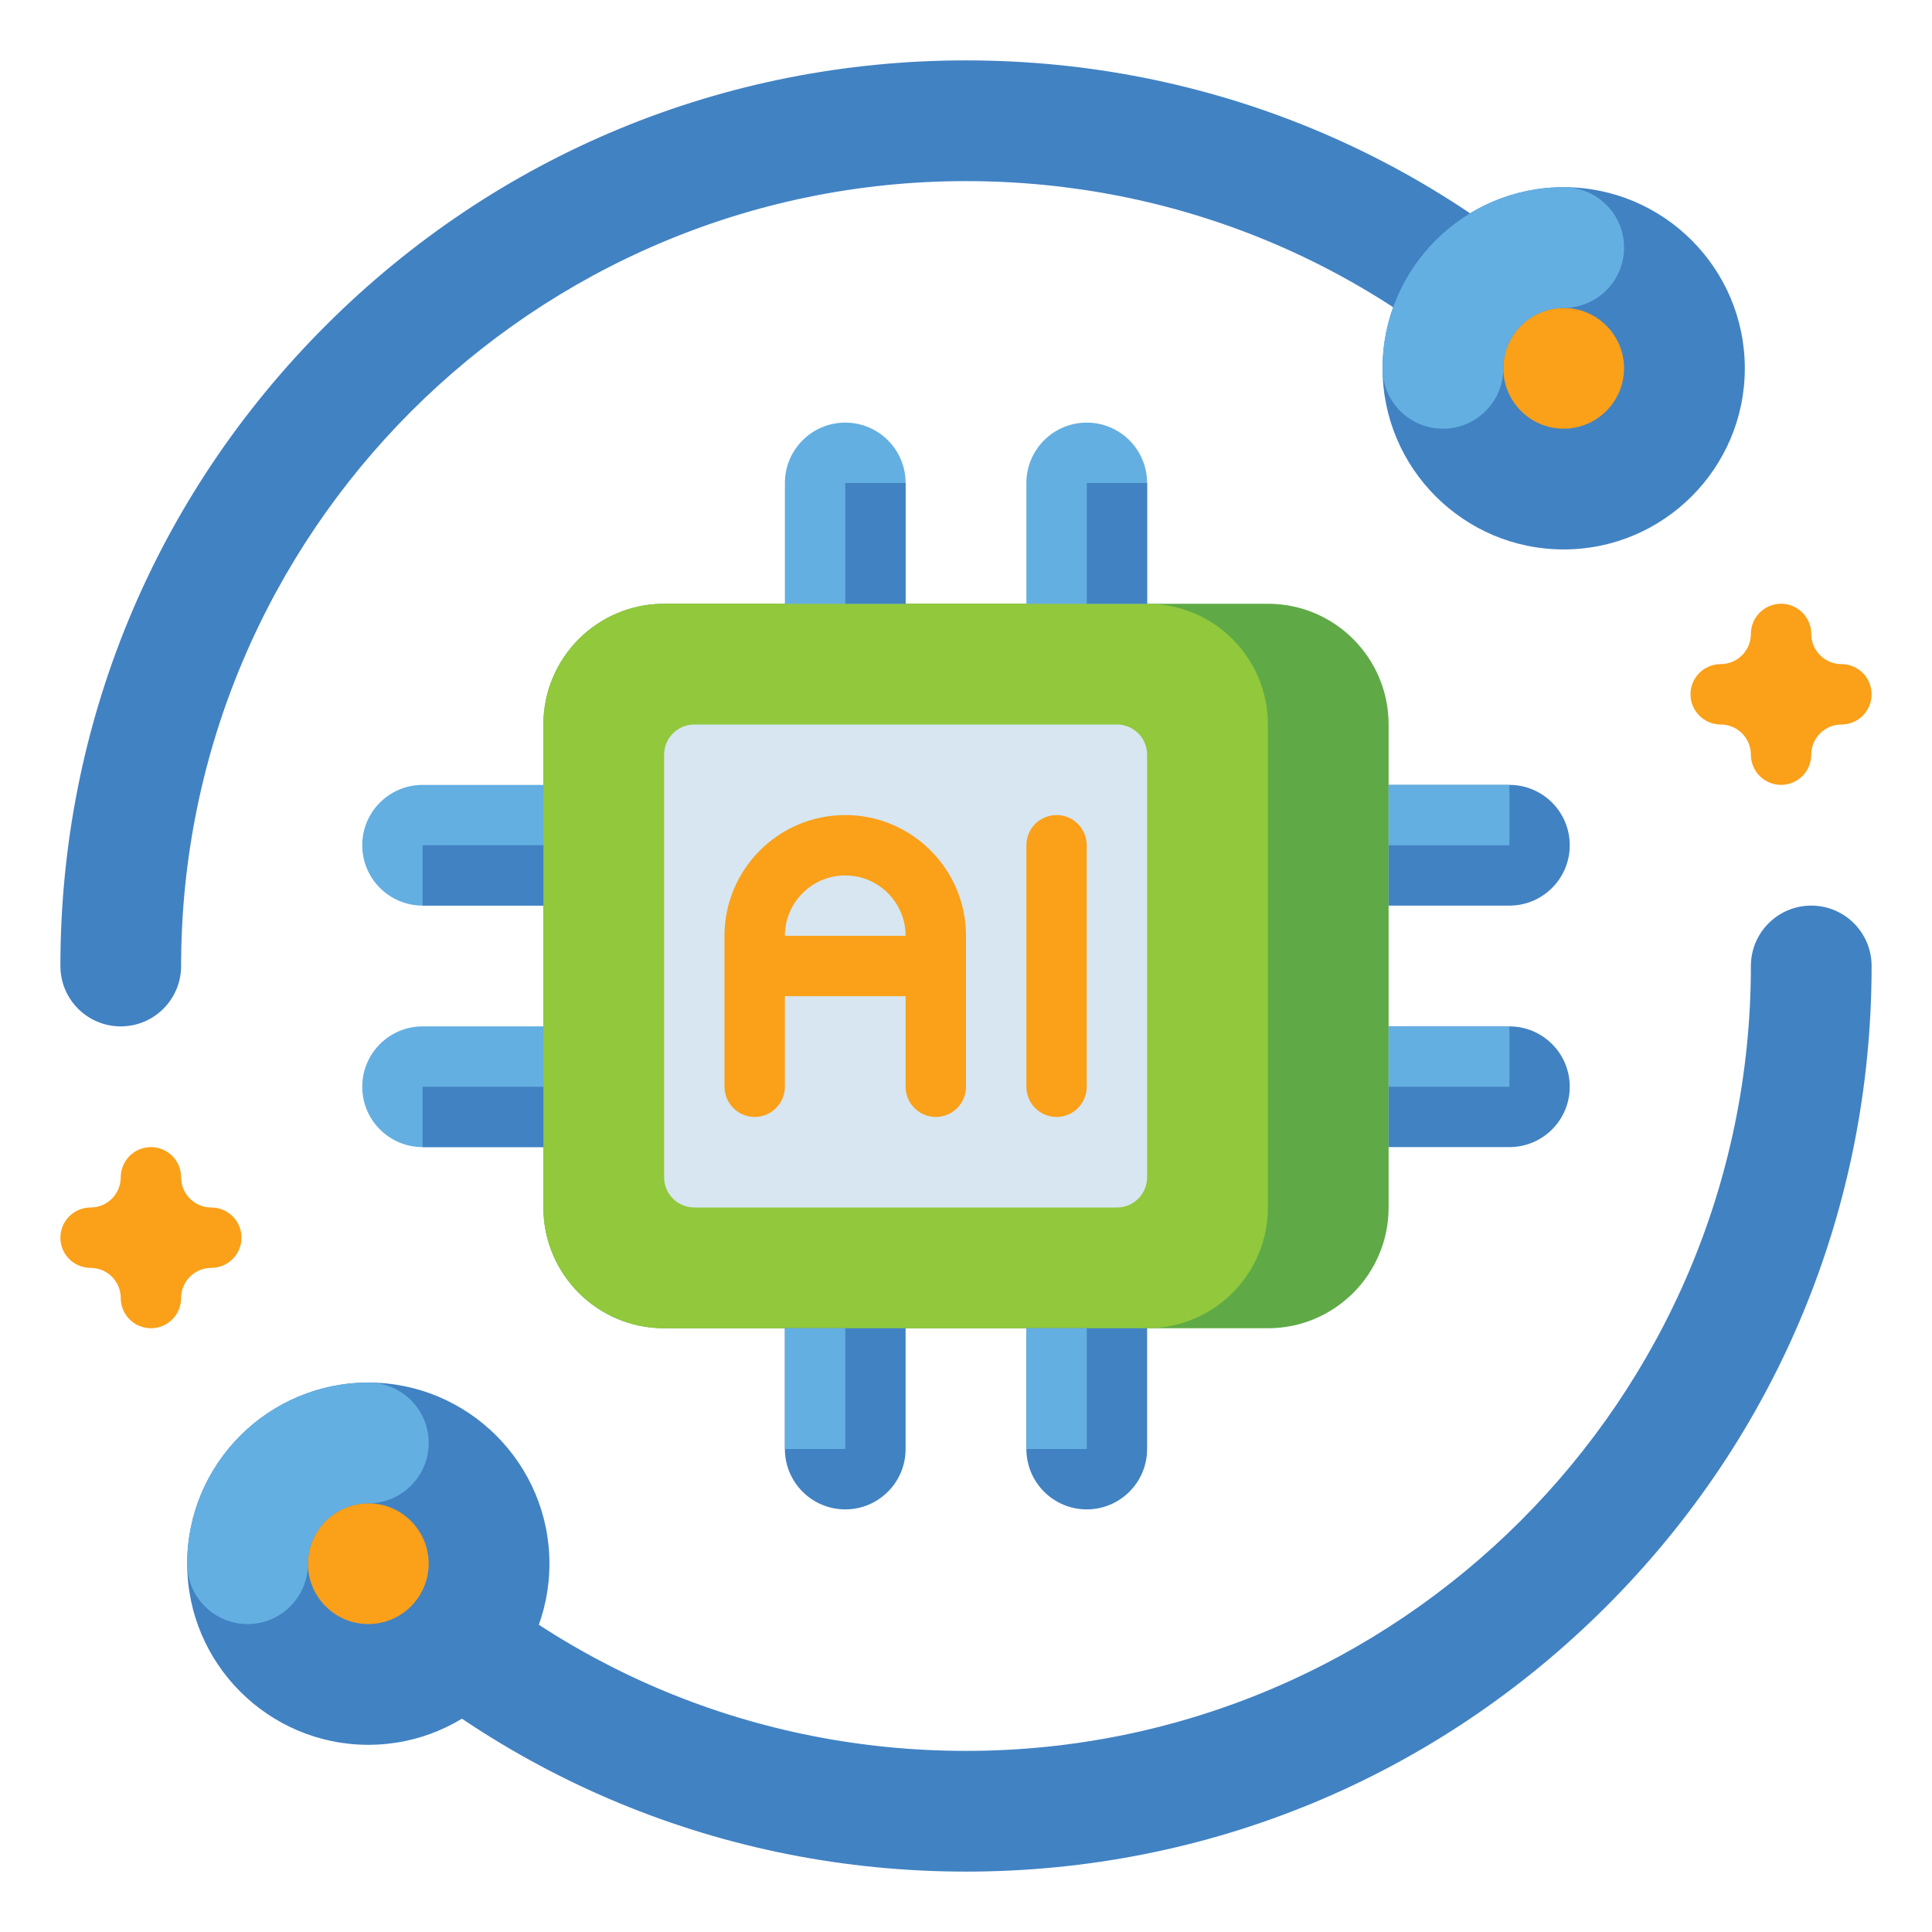 <svg width="62" height="62" viewBox="0 0 62 62" fill="none" xmlns="http://www.w3.org/2000/svg">
<path d="M31 60.062C23.237 60.062 15.939 57.039 10.45 51.55C9.693 50.794 9.693 49.567 10.45 48.81C11.206 48.054 12.433 48.054 13.19 48.81C17.947 53.568 24.272 56.188 31 56.188C44.888 56.188 56.188 44.888 56.188 31C56.188 29.93 57.055 29.062 58.125 29.062C59.195 29.062 60.062 29.93 60.062 31C60.062 38.763 57.039 46.061 51.55 51.55C46.061 57.039 38.763 60.062 31 60.062ZM3.875 32.938C2.805 32.938 1.938 32.07 1.938 31C1.938 23.237 4.96 15.939 10.45 10.45C15.939 4.96 23.237 1.938 31 1.938C38.763 1.938 46.061 4.96 51.55 10.45C52.307 11.206 52.307 12.433 51.55 13.19C50.794 13.946 49.567 13.946 48.81 13.19C44.053 8.432 37.728 5.812 31 5.812C17.112 5.812 5.812 17.112 5.812 31C5.812 32.07 4.945 32.938 3.875 32.938Z" fill="#4182C3"/>
<path d="M11.82 54.055C13.96 54.055 15.695 52.32 15.695 50.18C15.695 48.04 13.96 46.305 11.82 46.305C9.68 46.305 7.945 48.04 7.945 50.18C7.945 52.32 9.68 54.055 11.82 54.055Z" fill="#FAA019"/>
<path d="M11.82 55.993C8.615 55.993 6.007 53.385 6.007 50.18C6.007 46.975 8.615 44.368 11.82 44.368C15.025 44.368 17.632 46.975 17.632 50.18C17.632 53.385 15.025 55.993 11.82 55.993ZM11.82 48.243C10.752 48.243 9.882 49.112 9.882 50.18C9.882 51.248 10.752 52.118 11.82 52.118C12.888 52.118 13.757 51.248 13.757 50.18C13.757 49.112 12.888 48.243 11.82 48.243Z" fill="#4182C3"/>
<path d="M7.945 52.118C6.875 52.118 6.007 51.25 6.007 50.18C6.007 46.975 8.615 44.368 11.82 44.368C12.89 44.368 13.757 45.235 13.757 46.305C13.757 47.375 12.89 48.243 11.82 48.243C10.752 48.243 9.882 49.112 9.882 50.18C9.882 51.25 9.015 52.118 7.945 52.118Z" fill="#64AFE1"/>
<path d="M50.18 15.695C52.32 15.695 54.055 13.96 54.055 11.82C54.055 9.68 52.32 7.945 50.18 7.945C48.04 7.945 46.305 9.68 46.305 11.82C46.305 13.96 48.04 15.695 50.18 15.695Z" fill="#FAA019"/>
<path d="M50.18 17.632C46.975 17.632 44.368 15.025 44.368 11.82C44.368 8.615 46.975 6.007 50.18 6.007C53.385 6.007 55.993 8.615 55.993 11.82C55.993 15.025 53.385 17.632 50.18 17.632ZM50.18 9.882C49.112 9.882 48.243 10.752 48.243 11.82C48.243 12.888 49.112 13.757 50.18 13.757C51.248 13.757 52.118 12.888 52.118 11.82C52.118 10.752 51.248 9.882 50.18 9.882Z" fill="#4182C3"/>
<path d="M46.305 13.757C45.235 13.757 44.368 12.89 44.368 11.82C44.368 8.615 46.975 6.007 50.18 6.007C51.25 6.007 52.118 6.875 52.118 7.945C52.118 9.015 51.25 9.882 50.18 9.882C49.112 9.882 48.243 10.752 48.243 11.82C48.243 12.89 47.375 13.757 46.305 13.757Z" fill="#64AFE1"/>
<path d="M58.125 24.219C58.125 23.962 58.227 23.715 58.409 23.534C58.59 23.352 58.837 23.25 59.094 23.25C59.351 23.25 59.597 23.148 59.779 22.966C59.96 22.785 60.062 22.538 60.062 22.281C60.062 22.024 59.96 21.778 59.779 21.596C59.597 21.415 59.351 21.312 59.094 21.312C58.837 21.312 58.59 21.21 58.409 21.029C58.227 20.847 58.125 20.601 58.125 20.344C58.125 20.087 58.023 19.84 57.841 19.659C57.66 19.477 57.413 19.375 57.156 19.375C56.899 19.375 56.653 19.477 56.471 19.659C56.29 19.84 56.188 20.087 56.188 20.344C56.188 20.601 56.085 20.847 55.904 21.029C55.722 21.21 55.476 21.312 55.219 21.312C54.962 21.312 54.715 21.415 54.534 21.596C54.352 21.778 54.25 22.024 54.25 22.281C54.25 22.538 54.352 22.785 54.534 22.966C54.715 23.148 54.962 23.25 55.219 23.25C55.476 23.25 55.722 23.352 55.904 23.534C56.085 23.715 56.188 23.962 56.188 24.219C56.188 24.476 56.29 24.722 56.471 24.904C56.653 25.085 56.899 25.188 57.156 25.188C57.413 25.188 57.66 25.085 57.841 24.904C58.023 24.722 58.125 24.476 58.125 24.219ZM5.812 41.656C5.812 41.399 5.915 41.153 6.096 40.971C6.278 40.79 6.524 40.688 6.781 40.688C7.038 40.688 7.285 40.585 7.466 40.404C7.648 40.222 7.75 39.976 7.75 39.719C7.75 39.462 7.648 39.215 7.466 39.034C7.285 38.852 7.038 38.75 6.781 38.75C6.524 38.75 6.278 38.648 6.096 38.466C5.915 38.285 5.812 38.038 5.812 37.781C5.812 37.524 5.71 37.278 5.529 37.096C5.347 36.915 5.101 36.812 4.844 36.812C4.587 36.812 4.34 36.915 4.159 37.096C3.977 37.278 3.875 37.524 3.875 37.781C3.875 38.038 3.773 38.285 3.591 38.466C3.41 38.648 3.163 38.75 2.906 38.75C2.649 38.75 2.403 38.852 2.221 39.034C2.04 39.215 1.938 39.462 1.938 39.719C1.938 39.976 2.04 40.222 2.221 40.404C2.403 40.585 2.649 40.688 2.906 40.688C3.163 40.688 3.41 40.79 3.591 40.971C3.773 41.153 3.875 41.399 3.875 41.656C3.875 41.913 3.977 42.16 4.159 42.341C4.34 42.523 4.587 42.625 4.844 42.625C5.101 42.625 5.347 42.523 5.529 42.341C5.71 42.16 5.812 41.913 5.812 41.656Z" fill="#FAA019"/>
<path d="M40.688 42.625H21.312C19.172 42.625 17.438 40.89 17.438 38.75V23.25C17.438 21.11 19.172 19.375 21.312 19.375H40.688C42.828 19.375 44.562 21.11 44.562 23.25V38.75C44.562 40.89 42.828 42.625 40.688 42.625Z" fill="#5FAA46"/>
<path d="M36.812 42.625H21.312C19.172 42.625 17.438 40.89 17.438 38.75V23.25C17.438 21.11 19.172 19.375 21.312 19.375H36.812C38.953 19.375 40.688 21.11 40.688 23.25V38.75C40.688 40.89 38.953 42.625 36.812 42.625Z" fill="#91C83C"/>
<path d="M21.312 37.781V24.219C21.312 23.962 21.415 23.715 21.596 23.534C21.778 23.352 22.024 23.25 22.281 23.25H35.844C36.101 23.25 36.347 23.352 36.529 23.534C36.71 23.715 36.812 23.962 36.812 24.219V37.781C36.812 38.038 36.71 38.285 36.529 38.466C36.347 38.648 36.101 38.75 35.844 38.75H22.281C22.024 38.75 21.778 38.648 21.596 38.466C21.415 38.285 21.312 38.038 21.312 37.781Z" fill="#D7E6F0"/>
<path d="M27.125 13.562C28.195 13.562 29.062 14.43 29.062 15.5V19.375H25.188V15.5C25.188 14.43 26.055 13.562 27.125 13.562Z" fill="#64AFE1"/>
<path d="M29.062 19.375H27.125V15.5H29.062V19.375Z" fill="#4182C3"/>
<path d="M34.875 13.562C35.945 13.562 36.812 14.43 36.812 15.5V19.375H32.938V15.5C32.938 14.43 33.805 13.562 34.875 13.562Z" fill="#64AFE1"/>
<path d="M36.812 19.375H34.875V15.5H36.812V19.375Z" fill="#4182C3"/>
<path d="M11.625 34.875C11.625 35.945 12.492 36.812 13.562 36.812H17.438V32.938H13.562C12.492 32.938 11.625 33.805 11.625 34.875Z" fill="#64AFE1"/>
<path d="M13.562 36.812V34.875H17.438V36.812H13.562Z" fill="#4182C3"/>
<path d="M11.625 27.125C11.625 28.195 12.492 29.062 13.562 29.062H17.438V25.188H13.562C12.492 25.188 11.625 26.055 11.625 27.125Z" fill="#64AFE1"/>
<path d="M13.562 29.062V27.125H17.438V29.062H13.562ZM50.375 34.875C50.375 33.805 49.508 32.938 48.438 32.938H44.562V36.812H48.438C49.508 36.812 50.375 35.945 50.375 34.875Z" fill="#4182C3"/>
<path d="M48.438 32.938V34.875H44.562V32.938H48.438Z" fill="#64AFE1"/>
<path d="M50.375 27.125C50.375 26.055 49.508 25.188 48.438 25.188H44.562V29.062H48.438C49.508 29.062 50.375 28.195 50.375 27.125Z" fill="#4182C3"/>
<path d="M48.438 25.188V27.125H44.562V25.188H48.438Z" fill="#64AFE1"/>
<path d="M34.875 48.438C33.805 48.438 32.938 47.57 32.938 46.5V42.625H36.812V46.5C36.812 47.57 35.945 48.438 34.875 48.438Z" fill="#4182C3"/>
<path d="M32.938 42.625H34.875V46.5H32.938V42.625Z" fill="#64AFE1"/>
<path d="M27.125 48.438C26.055 48.438 25.188 47.57 25.188 46.5V42.625H29.062V46.5C29.062 47.57 28.195 48.438 27.125 48.438Z" fill="#4182C3"/>
<path d="M25.188 42.625H27.125V46.5H25.188V42.625Z" fill="#64AFE1"/>
<path d="M27.125 26.156C24.988 26.156 23.25 27.895 23.25 30.031V34.875C23.25 35.132 23.352 35.378 23.534 35.56C23.715 35.742 23.962 35.844 24.219 35.844C24.476 35.844 24.722 35.742 24.904 35.56C25.085 35.378 25.188 35.132 25.188 34.875V31.969H29.062V34.875C29.062 35.132 29.165 35.378 29.346 35.56C29.528 35.742 29.774 35.844 30.031 35.844C30.288 35.844 30.535 35.742 30.716 35.56C30.898 35.378 31 35.132 31 34.875V30.031C31 27.895 29.262 26.156 27.125 26.156ZM25.188 30.031C25.188 28.963 26.057 28.094 27.125 28.094C28.193 28.094 29.062 28.963 29.062 30.031H25.188ZM33.906 26.156C33.649 26.156 33.403 26.258 33.221 26.44C33.04 26.622 32.938 26.868 32.938 27.125V34.875C32.938 35.132 33.04 35.378 33.221 35.56C33.403 35.742 33.649 35.844 33.906 35.844C34.163 35.844 34.41 35.742 34.591 35.56C34.773 35.378 34.875 35.132 34.875 34.875V27.125C34.875 26.868 34.773 26.622 34.591 26.44C34.41 26.258 34.163 26.156 33.906 26.156Z" fill="#FAA019"/>
</svg>
